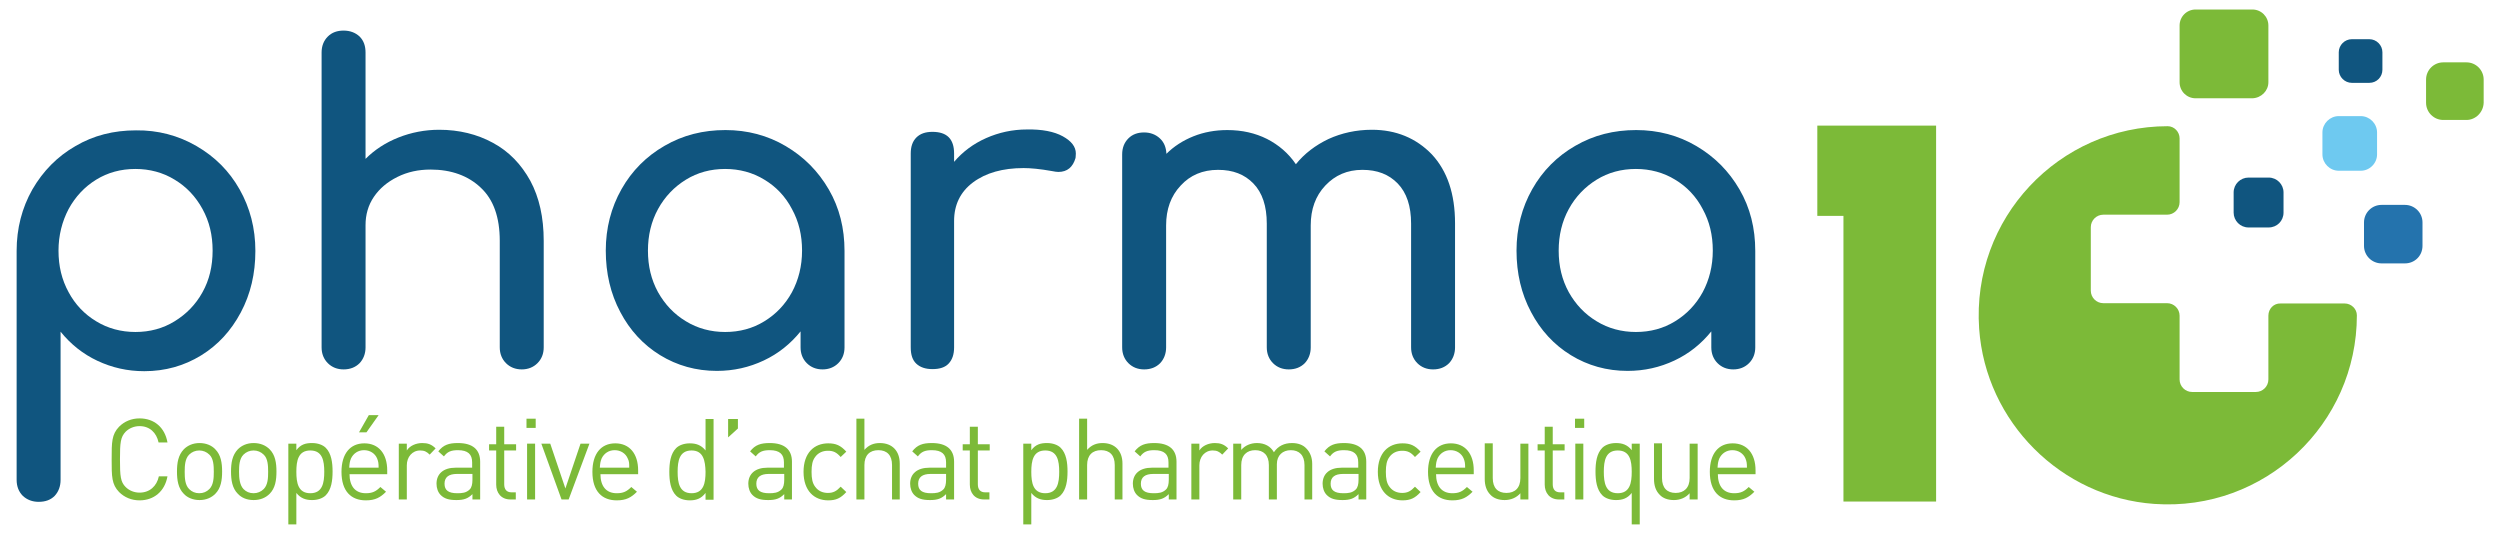 <?xml version="1.0" encoding="utf-8"?>
<!-- Generator: Adobe Illustrator 27.9.0, SVG Export Plug-In . SVG Version: 6.00 Build 0)  -->
<svg version="1.1" id="Calque_1" xmlns="http://www.w3.org/2000/svg" xmlns:xlink="http://www.w3.org/1999/xlink" x="0px" y="0px"
	 viewBox="0 0 841.9 180.3" style="enable-background:new 0 0 841.9 180.3;" xml:space="preserve">
<style type="text/css">
	.st0{fill-rule:evenodd;clip-rule:evenodd;fill:#10557F;}
	.st1{fill-rule:evenodd;clip-rule:evenodd;fill:#6EC9F0;}
	.st2{fill-rule:evenodd;clip-rule:evenodd;fill:#2473AD;}
	.st3{fill-rule:evenodd;clip-rule:evenodd;fill:#7CBA38;}
	.st4{fill:#7CBA38;}
	.st5{fill:#10557F;}
</style>
<path class="st0" d="M764,76.6h-6.8c-2.8,0-5-2.3-5-5v-6.8c0-2.8,2.3-5,5-5h6.8c2.8,0,5,2.3,5,5v6.8C769,74.4,766.8,76.6,764,76.6"
	/>
<path class="st1" d="M795,57.5h-7.4c-3,0-5.5-2.5-5.5-5.5v-7.4c0-3,2.5-5.5,5.5-5.5h7.4c3,0,5.5,2.5,5.5,5.5V52
	C800.5,55,798,57.5,795,57.5"/>
<path class="st0" d="M797.9,27.9H792c-2.4,0-4.4-2-4.4-4.4v-5.9c0-2.4,2-4.4,4.4-4.4h5.9c2.4,0,4.4,2,4.4,4.4v5.9
	C802.3,25.9,800.4,27.9,797.9,27.9"/>
<path class="st2" d="M809.9,88.7H802c-3.2,0-5.9-2.6-5.9-5.9v-7.9c0-3.2,2.6-5.9,5.9-5.9h7.9c3.2,0,5.9,2.6,5.9,5.9v7.9
	C815.8,86.1,813.2,88.7,809.9,88.7"/>
<path class="st3" d="M830.6,40.4h-7.8c-3.2,0-5.8-2.6-5.8-5.8v-7.8c0-3.2,2.6-5.8,5.8-5.8h7.8c3.2,0,5.8,2.6,5.8,5.8v7.8
	C836.3,37.8,833.7,40.4,830.6,40.4"/>
<path class="st4" d="M763.9,106.3v21.5c0,2.3-1.9,4.2-4.2,4.2h-21.5c-2.3,0-4.2-1.9-4.2-4.2v-21.5c0-2.3-1.9-4.2-4.2-4.2h-21.5
	c-2.3,0-4.2-1.9-4.2-4.2V76.5c0-2.3,1.9-4.2,4.2-4.2h21.5c2.3,0,4.2-1.9,4.2-4.2V46.6c0-2.2-1.8-4.1-4-4.1h0
	c-36.6,0-66.1,31-63.5,68.2c2.2,31.4,27.6,56.8,59,59c37.2,2.6,68.2-26.9,68.2-63.5v0c0-2.2-1.9-4-4.1-4H768
	C765.7,102.1,763.9,104,763.9,106.3"/>
<path class="st4" d="M763.9,27.7V8.6c0-3-2.4-5.4-5.4-5.4h-19.1c-3,0-5.4,2.4-5.4,5.4v19.1c0,3,2.4,5.4,5.4,5.4h19.1
	C761.5,33,763.9,30.6,763.9,27.7"/>
<g>
	<path class="st4" d="M652,42.3v126.6h-31.2V72.7H612V42.3H652z"/>
</g>
<g>
	<path class="st4" d="M47,168.5c-2.7,0-5.1-1-6.9-2.8c-2.5-2.6-2.5-5.2-2.5-11c0-5.8,0-8.4,2.5-11c1.8-1.8,4.2-2.8,6.9-2.8
		c4.9,0,8.5,3,9.4,8.1h-3c-0.7-3.3-3-5.5-6.4-5.5c-1.8,0-3.5,0.7-4.7,1.9c-1.7,1.8-1.9,3.6-1.9,9.3c0,5.7,0.2,7.6,1.9,9.3
		c1.2,1.2,2.9,1.9,4.7,1.9c3.4,0,5.8-2.2,6.5-5.5h2.9C55.5,165.5,51.8,168.5,47,168.5z"/>
	<path class="st4" d="M72.5,166.3c-1.3,1.3-3.1,2.1-5.3,2.1s-4.1-0.8-5.3-2.1c-1.9-1.9-2.3-4.6-2.3-7.5s0.4-5.5,2.3-7.5
		c1.3-1.3,3.1-2.1,5.3-2.1s4.1,0.8,5.3,2.1c1.9,1.9,2.3,4.6,2.3,7.5S74.4,164.4,72.5,166.3z M70.5,153.1c-0.9-0.9-2.1-1.4-3.4-1.4
		s-2.5,0.5-3.4,1.4c-1.4,1.4-1.5,3.7-1.5,5.8c0,2.1,0.1,4.4,1.5,5.8c0.9,0.9,2,1.4,3.4,1.4s2.5-0.5,3.4-1.4c1.4-1.4,1.5-3.7,1.5-5.8
		C72,156.8,71.9,154.4,70.5,153.1z"/>
	<path class="st4" d="M90.8,166.3c-1.3,1.3-3.1,2.1-5.4,2.1c-2.3,0-4.1-0.8-5.3-2.1c-1.9-1.9-2.3-4.6-2.3-7.5s0.4-5.5,2.3-7.5
		c1.3-1.3,3.1-2.1,5.3-2.1c2.3,0,4.1,0.8,5.4,2.1c1.9,1.9,2.3,4.6,2.3,7.5S92.7,164.4,90.8,166.3z M88.8,153.1
		c-0.9-0.9-2.1-1.4-3.4-1.4c-1.3,0-2.5,0.5-3.4,1.4c-1.4,1.4-1.5,3.7-1.5,5.8c0,2.1,0.2,4.4,1.5,5.8c0.9,0.9,2,1.4,3.4,1.4
		c1.3,0,2.5-0.5,3.4-1.4c1.4-1.4,1.5-3.7,1.5-5.8C90.3,156.8,90.2,154.4,88.8,153.1z"/>
	<path class="st4" d="M109.7,166.8c-1,1-2.7,1.6-4.6,1.6c-2,0-3.8-0.5-5.3-2.4v10.6h-2.7v-27.2h2.7v2.2c1.5-2,3.2-2.4,5.3-2.4
		c1.9,0,3.6,0.6,4.6,1.6c1.9,1.9,2.3,5,2.3,8S111.6,164.9,109.7,166.8z M104.5,151.7c-4.1,0-4.7,3.5-4.7,7.2c0,3.7,0.6,7.2,4.7,7.2
		c4.1,0,4.7-3.5,4.7-7.2C109.2,155.2,108.6,151.7,104.5,151.7z"/>
	<path class="st4" d="M117.7,159.6c0,4.1,1.9,6.5,5.5,6.5c2.2,0,3.4-0.6,4.9-2.1l1.9,1.6c-1.9,1.9-3.6,2.9-6.8,2.9
		c-4.9,0-8.2-3-8.2-9.6c0-6.1,2.9-9.6,7.7-9.6c4.8,0,7.7,3.5,7.7,9.1v1.3H117.7z M127,154.4c-0.7-1.7-2.4-2.8-4.4-2.8
		c-2,0-3.6,1.1-4.4,2.8c-0.4,1-0.5,1.6-0.6,3.1h9.9C127.5,156,127.4,155.4,127,154.4z M123.4,145.6h-2.5l3.3-5.8h3.3L123.4,145.6z"
		/>
	<path class="st4" d="M144.7,153.1c-1-1-1.8-1.4-3.2-1.4c-2.7,0-4.5,2.2-4.5,5v11.5h-2.7v-18.8h2.7v2.3c1-1.6,3.1-2.5,5.2-2.5
		c1.8,0,3.1,0.4,4.5,1.8L144.7,153.1z"/>
	<path class="st4" d="M159.1,168.2v-1.8c-1.5,1.5-2.9,2-5.4,2c-2.6,0-4.1-0.5-5.3-1.7c-0.9-0.9-1.4-2.3-1.4-3.8
		c0-3.3,2.3-5.4,6.4-5.4h5.6v-1.8c0-2.7-1.4-4.1-4.8-4.1c-2.4,0-3.6,0.6-4.7,2.1l-1.9-1.7c1.7-2.2,3.6-2.8,6.6-2.8
		c5,0,7.5,2.2,7.5,6.3v12.7H159.1z M159.1,159.6h-5.2c-2.8,0-4.2,1.1-4.2,3.3c0,2.2,1.3,3.2,4.3,3.2c1.6,0,3-0.1,4.2-1.3
		c0.6-0.6,0.9-1.7,0.9-3.2V159.6z"/>
	<path class="st4" d="M171.9,168.2c-3.2,0-4.8-2.3-4.8-5v-11.5h-2.4v-2.1h2.4v-5.9h2.7v5.9h4v2.1h-4v11.4c0,1.7,0.8,2.7,2.5,2.7h1.4
		v2.4H171.9z"/>
	<path class="st4" d="M177.3,144.1V141h3.1v3.1H177.3z M177.5,168.2v-18.8h2.7v18.8H177.5z"/>
	<path class="st4" d="M191.5,168.2h-2.4l-6.8-18.8h3l5.1,15.1l5.1-15.1h3L191.5,168.2z"/>
	<path class="st4" d="M202.2,159.6c0,4.1,1.9,6.5,5.5,6.5c2.2,0,3.4-0.6,4.9-2.1l1.9,1.6c-1.9,1.9-3.6,2.9-6.8,2.9
		c-4.9,0-8.2-3-8.2-9.6c0-6.1,2.9-9.6,7.7-9.6c4.8,0,7.7,3.5,7.7,9.1v1.3H202.2z M211.4,154.4c-0.7-1.7-2.4-2.8-4.4-2.8
		c-2,0-3.6,1.1-4.4,2.8c-0.4,1-0.5,1.6-0.6,3.1h9.9C211.9,156,211.9,155.4,211.4,154.4z"/>
	<path class="st4" d="M237.6,168.2V166c-1.5,2-3.3,2.5-5.3,2.5c-1.9,0-3.6-0.6-4.6-1.6c-1.9-1.9-2.3-5-2.3-8s0.4-6.1,2.3-8
		c1-1,2.7-1.6,4.6-1.6c2,0,3.8,0.5,5.3,2.4v-10.6h2.7v27.2H237.6z M232.9,151.7c-4.1,0-4.7,3.5-4.7,7.2c0,3.7,0.6,7.2,4.7,7.2
		c4.1,0,4.7-3.5,4.7-7.2C237.5,155.2,236.9,151.7,232.9,151.7z"/>
	<path class="st4" d="M245.2,147.3v-6.2h3.3v3.2L245.2,147.3z"/>
	<path class="st4" d="M264.1,168.2v-1.8c-1.5,1.5-2.9,2-5.4,2c-2.6,0-4.1-0.5-5.3-1.7c-0.9-0.9-1.4-2.3-1.4-3.8
		c0-3.3,2.3-5.4,6.4-5.4h5.6v-1.8c0-2.7-1.4-4.1-4.8-4.1c-2.4,0-3.6,0.6-4.7,2.1l-1.9-1.7c1.7-2.2,3.6-2.8,6.6-2.8
		c5,0,7.5,2.2,7.5,6.3v12.7H264.1z M264.1,159.6h-5.2c-2.8,0-4.2,1.1-4.2,3.3c0,2.2,1.3,3.2,4.3,3.2c1.6,0,3-0.1,4.2-1.3
		c0.6-0.6,0.9-1.7,0.9-3.2V159.6z"/>
	<path class="st4" d="M278.9,168.5c-4.7,0-8.3-3.2-8.3-9.6c0-6.4,3.6-9.6,8.3-9.6c2.6,0,4.2,0.7,6.1,2.8l-1.9,1.8
		c-1.4-1.6-2.5-2.1-4.3-2.1c-1.8,0-3.3,0.7-4.3,2.1c-0.9,1.2-1.2,2.7-1.2,5s0.3,3.8,1.2,5c1,1.4,2.5,2.1,4.3,2.1
		c1.8,0,2.9-0.6,4.3-2.1l1.9,1.8C283.1,167.8,281.5,168.5,278.9,168.5z"/>
	<path class="st4" d="M300.4,168.2v-11.6c0-3.3-1.7-5-4.6-5s-4.7,1.7-4.7,5v11.6h-2.7v-27.2h2.7v10.5c1.4-1.6,3.1-2.3,5.2-2.3
		c4.2,0,6.7,2.7,6.7,6.9v12.1H300.4z"/>
	<path class="st4" d="M318.6,168.2v-1.8c-1.5,1.5-2.9,2-5.4,2c-2.6,0-4.1-0.5-5.3-1.7c-0.9-0.9-1.4-2.3-1.4-3.8
		c0-3.3,2.3-5.4,6.5-5.4h5.6v-1.8c0-2.7-1.4-4.1-4.8-4.1c-2.4,0-3.6,0.6-4.7,2.1l-1.9-1.7c1.7-2.2,3.6-2.8,6.6-2.8
		c5,0,7.5,2.2,7.5,6.3v12.7H318.6z M318.6,159.6h-5.2c-2.8,0-4.2,1.1-4.2,3.3c0,2.2,1.3,3.2,4.3,3.2c1.6,0,3-0.1,4.2-1.3
		c0.6-0.6,0.9-1.7,0.9-3.2V159.6z"/>
	<path class="st4" d="M331.4,168.2c-3.2,0-4.8-2.3-4.8-5v-11.5h-2.4v-2.1h2.4v-5.9h2.7v5.9h4v2.1h-4v11.4c0,1.7,0.8,2.7,2.5,2.7h1.4
		v2.4H331.4z"/>
	<path class="st4" d="M357.2,166.8c-1,1-2.7,1.6-4.6,1.6c-2,0-3.8-0.5-5.3-2.4v10.6h-2.7v-27.2h2.7v2.2c1.5-2,3.2-2.4,5.3-2.4
		c1.9,0,3.6,0.6,4.6,1.6c1.9,1.9,2.3,5,2.3,8S359.1,164.9,357.2,166.8z M352,151.7c-4.1,0-4.7,3.5-4.7,7.2c0,3.7,0.6,7.2,4.7,7.2
		c4.1,0,4.7-3.5,4.7-7.2C356.7,155.2,356.1,151.7,352,151.7z"/>
	<path class="st4" d="M375.4,168.2v-11.6c0-3.3-1.7-5-4.6-5s-4.7,1.7-4.7,5v11.6h-2.7v-27.2h2.7v10.5c1.4-1.6,3.1-2.3,5.2-2.3
		c4.2,0,6.7,2.7,6.7,6.9v12.1H375.4z"/>
	<path class="st4" d="M393.6,168.2v-1.8c-1.5,1.5-2.9,2-5.4,2c-2.6,0-4.1-0.5-5.3-1.7c-0.9-0.9-1.4-2.3-1.4-3.8
		c0-3.3,2.3-5.4,6.4-5.4h5.6v-1.8c0-2.7-1.4-4.1-4.8-4.1c-2.4,0-3.6,0.6-4.7,2.1l-1.9-1.7c1.7-2.2,3.6-2.8,6.6-2.8
		c5,0,7.5,2.2,7.5,6.3v12.7H393.6z M393.6,159.6h-5.2c-2.8,0-4.2,1.1-4.2,3.3c0,2.2,1.3,3.2,4.3,3.2c1.6,0,3-0.1,4.2-1.3
		c0.6-0.6,0.9-1.7,0.9-3.2V159.6z"/>
	<path class="st4" d="M411.6,153.1c-1-1-1.8-1.4-3.2-1.4c-2.7,0-4.5,2.2-4.5,5v11.5h-2.7v-18.8h2.7v2.3c1-1.6,3.1-2.5,5.2-2.5
		c1.8,0,3.1,0.4,4.5,1.8L411.6,153.1z"/>
	<path class="st4" d="M439.3,168.2v-11.6c0-3.3-1.8-5-4.6-5c-2.7,0-4.7,1.7-4.7,4.7v11.9h-2.7v-11.6c0-3.3-1.8-5-4.6-5
		c-2.8,0-4.7,1.7-4.7,5v11.6h-2.7v-18.8h2.7v2.1c1.3-1.5,3.2-2.3,5.3-2.3c2.6,0,4.6,1.1,5.7,3.1c1.4-2.1,3.5-3.1,6.1-3.1
		c2,0,3.7,0.6,4.8,1.8c1.3,1.3,2,3.1,2,5.2v12H439.3z"/>
	<path class="st4" d="M457.5,168.2v-1.8c-1.5,1.5-2.9,2-5.4,2c-2.6,0-4.1-0.5-5.3-1.7c-0.9-0.9-1.4-2.3-1.4-3.8
		c0-3.3,2.3-5.4,6.4-5.4h5.6v-1.8c0-2.7-1.4-4.1-4.8-4.1c-2.4,0-3.6,0.6-4.7,2.1l-1.9-1.7c1.7-2.2,3.6-2.8,6.6-2.8
		c5,0,7.5,2.2,7.5,6.3v12.7H457.5z M457.5,159.6h-5.2c-2.8,0-4.2,1.1-4.2,3.3c0,2.2,1.3,3.2,4.3,3.2c1.6,0,3-0.1,4.2-1.3
		c0.6-0.6,0.9-1.7,0.9-3.2V159.6z"/>
	<path class="st4" d="M472.3,168.5c-4.7,0-8.3-3.2-8.3-9.6c0-6.4,3.6-9.6,8.3-9.6c2.6,0,4.2,0.7,6.1,2.8l-1.9,1.8
		c-1.4-1.6-2.5-2.1-4.3-2.1c-1.8,0-3.3,0.7-4.3,2.1c-0.9,1.2-1.2,2.7-1.2,5s0.3,3.8,1.2,5c1,1.4,2.5,2.1,4.3,2.1
		c1.8,0,2.9-0.6,4.3-2.1l1.9,1.8C476.5,167.8,474.9,168.5,472.3,168.5z"/>
	<path class="st4" d="M483.6,159.6c0,4.1,1.9,6.5,5.5,6.5c2.2,0,3.4-0.6,4.9-2.1l1.9,1.6c-1.9,1.9-3.6,2.9-6.8,2.9
		c-4.9,0-8.2-3-8.2-9.6c0-6.1,2.9-9.6,7.7-9.6c4.8,0,7.7,3.5,7.7,9.1v1.3H483.6z M492.9,154.4c-0.7-1.7-2.4-2.8-4.4-2.8
		c-2,0-3.6,1.1-4.4,2.8c-0.4,1-0.5,1.6-0.6,3.1h9.9C493.4,156,493.3,155.4,492.9,154.4z"/>
	<path class="st4" d="M512,168.2v-2.1c-1.3,1.5-3.2,2.3-5.3,2.3c-2,0-3.7-0.6-4.8-1.8c-1.3-1.3-1.9-3.1-1.9-5.3v-12h2.7V161
		c0,3.3,1.7,5,4.6,5s4.7-1.7,4.7-5v-11.6h2.7v18.8H512z"/>
	<path class="st4" d="M525,168.2c-3.2,0-4.8-2.3-4.8-5v-11.5h-2.4v-2.1h2.4v-5.9h2.7v5.9h4v2.1h-4v11.4c0,1.7,0.8,2.7,2.5,2.7h1.4
		v2.4H525z"/>
	<path class="st4" d="M530.4,144.1V141h3.1v3.1H530.4z M530.5,168.2v-18.8h2.7v18.8H530.5z"/>
	<path class="st4" d="M549.5,176.6V166c-1.5,1.9-3.2,2.4-5.3,2.4c-1.9,0-3.6-0.6-4.6-1.6c-1.9-1.9-2.3-5-2.3-8s0.4-6.1,2.3-8
		c1-1,2.7-1.6,4.6-1.6c2,0,3.8,0.5,5.3,2.4v-2.2h2.7v27.2H549.5z M544.8,151.7c-4.1,0-4.7,3.5-4.7,7.2c0,3.7,0.6,7.2,4.7,7.2
		c4.1,0,4.7-3.5,4.7-7.2C549.5,155.2,548.9,151.7,544.8,151.7z"/>
	<path class="st4" d="M569,168.2v-2.1c-1.3,1.5-3.2,2.3-5.3,2.3c-2,0-3.7-0.6-4.8-1.8c-1.3-1.3-1.9-3.1-1.9-5.3v-12h2.7V161
		c0,3.3,1.7,5,4.6,5c2.8,0,4.7-1.7,4.7-5v-11.6h2.7v18.8H569z"/>
	<path class="st4" d="M578.5,159.6c0,4.1,1.9,6.5,5.5,6.5c2.2,0,3.4-0.6,4.9-2.1l1.9,1.6c-1.9,1.9-3.6,2.9-6.8,2.9
		c-4.9,0-8.2-3-8.2-9.6c0-6.1,2.9-9.6,7.7-9.6c4.8,0,7.7,3.5,7.7,9.1v1.3H578.5z M587.8,154.4c-0.7-1.7-2.4-2.8-4.4-2.8
		c-2,0-3.6,1.1-4.4,2.8c-0.4,1-0.5,1.6-0.6,3.1h9.9C588.3,156,588.2,155.4,587.8,154.4z"/>
</g>
<g>
	<path class="st5" d="M66.2,49.2c6.2,3.6,11,8.4,14.5,14.6C84.2,70,86,76.9,86,84.5c0,7.6-1.6,14.5-4.9,20.7
		c-3.3,6.2-7.7,11-13.4,14.5c-5.7,3.5-12.1,5.3-19.1,5.3c-5.7,0-10.9-1.2-15.8-3.5c-4.9-2.3-9-5.6-12.4-9.8v49.9c0,2.2-0.7,4-2,5.4
		c-1.4,1.4-3.2,2-5.4,2c-2.1,0-3.9-0.7-5.3-2c-1.4-1.4-2.1-3.2-2.1-5.4V84.5c0-7.6,1.8-14.5,5.3-20.7c3.6-6.2,8.4-11.1,14.5-14.6
		c6.1-3.6,12.9-5.3,20.4-5.3C53.1,43.8,60,45.6,66.2,49.2z M58.8,108.2c3.9-2.4,7.1-5.6,9.4-9.8c2.3-4.1,3.4-8.8,3.4-14
		c0-5.2-1.1-9.8-3.4-14c-2.3-4.2-5.4-7.5-9.4-9.9c-3.9-2.4-8.4-3.6-13.2-3.6c-4.9,0-9.3,1.2-13.2,3.6c-3.9,2.4-7,5.7-9.3,9.9
		c-2.2,4.2-3.4,8.9-3.4,14c0,5.2,1.1,9.8,3.4,14c2.2,4.1,5.3,7.4,9.3,9.8c3.9,2.4,8.4,3.6,13.2,3.6
		C50.5,111.8,54.9,110.6,58.8,108.2z"/>
	<path class="st5" d="M166,48.1c5.4,2.9,9.5,7.2,12.6,12.8c3,5.6,4.5,12.3,4.5,20.2V117c0,2.1-0.7,3.9-2.1,5.3
		c-1.4,1.4-3.2,2.1-5.3,2.1c-2.1,0-3.9-0.7-5.3-2.1c-1.4-1.4-2.1-3.2-2.1-5.3V81.1c0-7.9-2.1-13.9-6.4-17.9c-4.2-4-9.9-6.1-16.9-6.1
		c-4.1,0-7.8,0.8-11.2,2.5c-3.4,1.7-6,3.9-7.9,6.7c-1.9,2.8-2.8,6-2.8,9.5V117c0,2.1-0.7,3.9-2,5.3c-1.4,1.4-3.2,2.1-5.4,2.1
		c-2.1,0-3.9-0.7-5.3-2.1c-1.4-1.4-2.1-3.2-2.1-5.3V17.7c0-2.2,0.7-4,2.1-5.4c1.4-1.4,3.2-2,5.3-2c2.2,0,4,0.7,5.4,2
		c1.4,1.4,2,3.2,2,5.4v35.8c3.1-3.1,6.8-5.5,11.1-7.2c4.3-1.7,8.9-2.6,13.7-2.6C154.6,43.7,160.7,45.2,166,48.1z"/>
	<path class="st5" d="M264.6,49.2c6.1,3.6,10.9,8.4,14.5,14.6c3.6,6.2,5.3,13.1,5.3,20.7V117c0,2.1-0.7,3.9-2.1,5.3
		c-1.4,1.4-3.2,2.1-5.3,2.1c-2.1,0-3.9-0.7-5.3-2.1c-1.4-1.4-2.1-3.2-2.1-5.3v-5.4c-3.4,4.2-7.5,7.5-12.4,9.8
		c-4.9,2.3-10.1,3.5-15.8,3.5c-7,0-13.4-1.8-19.1-5.3c-5.7-3.5-10.2-8.4-13.4-14.5c-3.3-6.2-4.9-13.1-4.9-20.7
		c0-7.6,1.8-14.5,5.3-20.7c3.5-6.2,8.4-11.1,14.5-14.6c6.2-3.6,13-5.3,20.5-5.3C251.7,43.8,258.5,45.6,264.6,49.2z M257.4,108.2
		c3.9-2.4,7-5.6,9.3-9.8c2.2-4.1,3.4-8.8,3.4-14c0-5.2-1.1-9.8-3.4-14c-2.2-4.2-5.3-7.5-9.3-9.9c-3.9-2.4-8.4-3.6-13.2-3.6
		c-4.9,0-9.3,1.2-13.2,3.6c-3.9,2.4-7.1,5.7-9.4,9.9c-2.3,4.2-3.4,8.9-3.4,14c0,5.2,1.1,9.8,3.4,14c2.3,4.1,5.4,7.4,9.4,9.8
		c3.9,2.4,8.4,3.6,13.2,3.6C249.1,111.8,253.5,110.6,257.4,108.2z"/>
	<path class="st5" d="M357.9,45.9c2.9,1.6,4.4,3.5,4.4,5.8c0,0.7-0.1,1.2-0.1,1.5c-0.9,3.1-2.8,4.7-5.8,4.7c-0.5,0-1.2-0.1-2.2-0.3
		c-3.9-0.7-7.1-1-9.5-1c-7,0-12.7,1.6-17,4.8c-4.3,3.2-6.4,7.6-6.4,13V117c0,2.3-0.6,4.1-1.8,5.4c-1.2,1.3-3,1.9-5.5,1.9
		c-2.3,0-4.1-0.6-5.4-1.8c-1.3-1.2-1.9-3-1.9-5.5V51.7c0-2.3,0.6-4.1,1.9-5.4c1.3-1.3,3.1-1.9,5.4-1.9c4.9,0,7.3,2.4,7.3,7.3v2.8
		c2.9-3.4,6.5-6.1,10.8-8c4.3-1.9,8.9-2.9,13.7-2.9C350.9,43.5,355,44.3,357.9,45.9z"/>
	<path class="st5" d="M482.2,52c5.2,5.6,7.8,13.3,7.8,23.2V117c0,2.1-0.7,3.9-2,5.3c-1.4,1.4-3.2,2.1-5.4,2.1
		c-2.1,0-3.9-0.7-5.3-2.1c-1.4-1.4-2.1-3.2-2.1-5.3V75.3c0-5.9-1.5-10.4-4.5-13.5c-3-3.1-6.9-4.6-11.9-4.6c-5.1,0-9.2,1.8-12.5,5.3
		c-3.3,3.5-4.9,8-4.9,13.4V117c0,2.1-0.7,3.9-2,5.3c-1.4,1.4-3.2,2.1-5.4,2.1c-2.1,0-3.9-0.7-5.3-2.1c-1.4-1.4-2.1-3.2-2.1-5.3V75.3
		c0-5.9-1.5-10.4-4.5-13.5c-3-3.1-6.9-4.6-11.9-4.6c-5.2,0-9.4,1.8-12.6,5.3c-3.3,3.5-4.9,8-4.9,13.4V117c0,2.1-0.7,3.9-2,5.3
		c-1.4,1.4-3.2,2.1-5.4,2.1c-2.1,0-3.9-0.7-5.3-2.1c-1.4-1.4-2.1-3.2-2.1-5.3V52c0-2.2,0.7-4,2.1-5.4c1.4-1.4,3.2-2,5.3-2
		c2.1,0,3.9,0.7,5.3,2c1.4,1.3,2.1,3,2.2,5.2c2.5-2.5,5.6-4.5,9.1-5.9c3.5-1.4,7.3-2.1,11.4-2.1c5,0,9.4,1,13.4,3
		c3.9,2,7.2,4.8,9.7,8.5c2.9-3.6,6.6-6.4,11-8.5c4.4-2,9.3-3.1,14.6-3.1C470.1,43.7,476.9,46.5,482.2,52z"/>
	<path class="st5" d="M571.3,49.2c6.1,3.6,10.9,8.4,14.5,14.6c3.6,6.2,5.3,13.1,5.3,20.7V117c0,2.1-0.7,3.9-2.1,5.3
		c-1.4,1.4-3.2,2.1-5.3,2.1c-2.1,0-3.9-0.7-5.3-2.1c-1.4-1.4-2.1-3.2-2.1-5.3v-5.4c-3.4,4.2-7.5,7.5-12.4,9.8
		c-4.9,2.3-10.1,3.5-15.8,3.5c-7,0-13.4-1.8-19.1-5.3c-5.7-3.5-10.2-8.4-13.4-14.5c-3.3-6.2-4.9-13.1-4.9-20.7
		c0-7.6,1.8-14.5,5.3-20.7c3.5-6.2,8.4-11.1,14.5-14.6c6.2-3.6,13-5.3,20.5-5.3C558.4,43.8,565.2,45.6,571.3,49.2z M564.1,108.2
		c3.9-2.4,7-5.6,9.3-9.8c2.2-4.1,3.4-8.8,3.4-14c0-5.2-1.1-9.8-3.4-14c-2.2-4.2-5.3-7.5-9.3-9.9c-3.9-2.4-8.4-3.6-13.2-3.6
		c-4.9,0-9.3,1.2-13.2,3.6c-3.9,2.4-7.1,5.7-9.4,9.9c-2.3,4.2-3.4,8.9-3.4,14c0,5.2,1.1,9.8,3.4,14c2.3,4.1,5.4,7.4,9.4,9.8
		c3.9,2.4,8.4,3.6,13.2,3.6C555.8,111.8,560.2,110.6,564.1,108.2z"/>
</g>
</svg>
